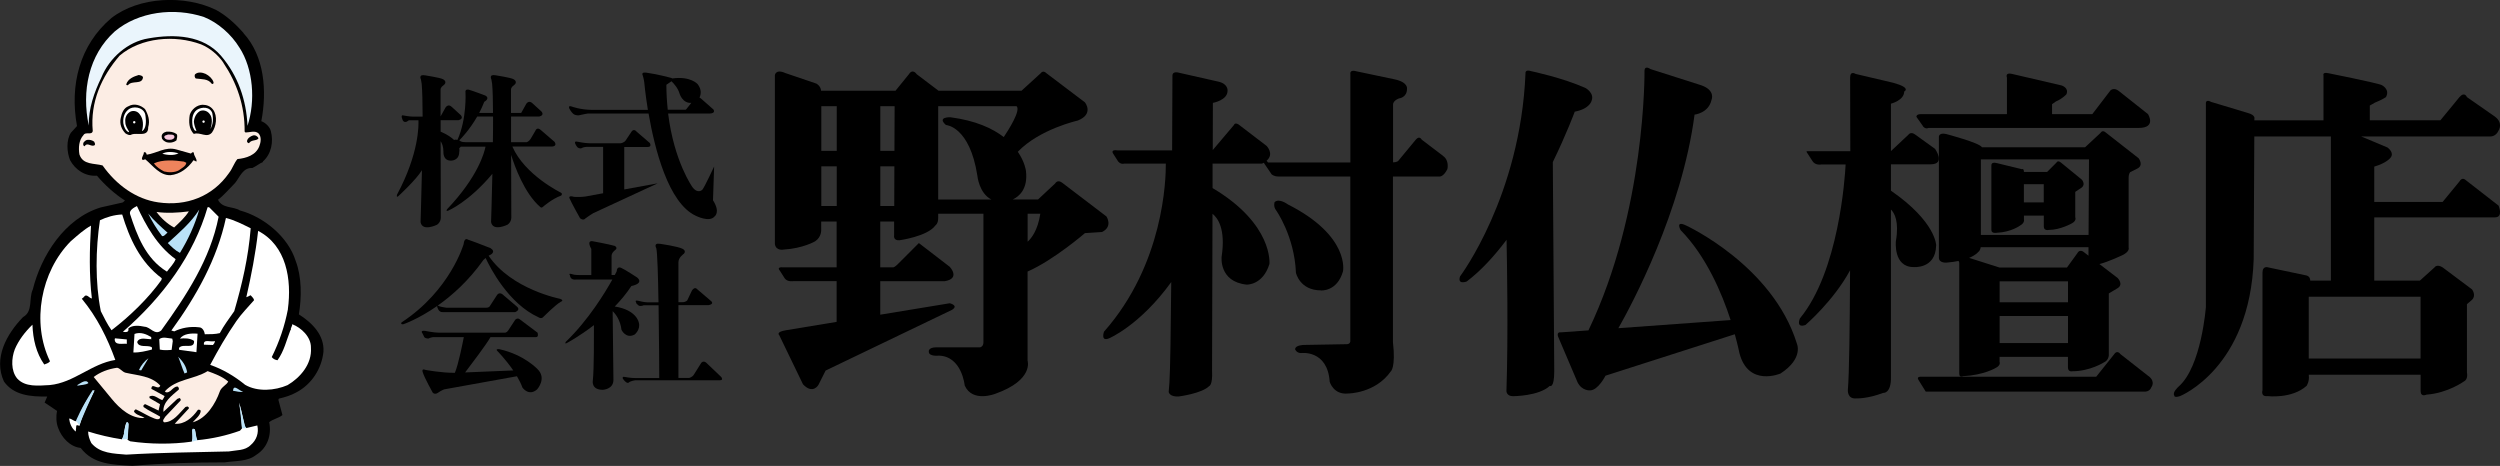 <?xml version="1.0" encoding="UTF-8"?><svg id="_レイヤー_2" xmlns="http://www.w3.org/2000/svg" viewBox="0 0 400 74.55"><rect x="0" y="0" width="400" height="74.55" fill="#333333" stroke="none"/><defs><style>.cls-1{fill:#fff;}.cls-2{fill:#bae2f8;}.cls-3{fill:#ee835c;}.cls-4{fill:#eaf5fc;}.cls-5{fill:#f6c8dd;}.cls-6{fill:#fcede4;}</style></defs><g id="_レイヤー_1-2"><path d="M89.72,30.81s-5.76-2.8-7.74-7.36h6.33c.94-.06.41-.76.41-.76l-2.18-1.88c-.65-.59-.88.12-.88.12l-.76,1.29c-.3.47-.65.53-.65.53h-2.48v-4.1s4.5,0,4.5,0c.94-.23.35-.82.35-.82l-1.41-1.29c-.59-.59-1,.06-1,.06l-.82,1.47h-1.63v-3.72c-.01-.41.4-.65.4-.65.88-.65-.06-1.06-.06-1.06-.47-.23-2.77-.59-2.77-.59-1.18-.23-.71.65-.71.65l.12.71c.09,1,.14,2.67.14,4.66h-2.21c.29-.55.57-1.15.81-1.78,0,0,1-.53.18-1,0,0-2-.76-2.65-.94,0,0-.65-.18-.53.47,0,0,.23,4.22-1.29,7.57-.32-.08-.47-.05-.52.02-.45-.43-1.13-.9-2.17-1.35v-1.83s2.86,0,2.86,0c.94-.23.35-.82.35-.82l-1.41-1.29c-.59-.59-1,.06-1,.06l-.81,1.45v-4.27c-.01-.41.4-.65.4-.65.88-.65-.06-1.06-.06-1.06-.47-.23-2.77-.59-2.77-.59-1.18-.23-.71.65-.71.65l.12.71c.1,1.09.14,2.99.15,5.24h-1.5c-.59,0-1.53-.18-1.53-.18-.65-.23-.12.82-.12.82.35.53.94-.06.94-.06h1.54c.04.77.11,5.31-3.42,11.89,0,0-.18.59.23.23,0,0,2.83-2.6,3.75-4.13-.1,4.51-.22,8.31-.22,8.31.29,1.59,2.65.41,2.65.41.65-.47.59-1.18.59-1.18l-.03-12.18c.2.3.45.84.45,1.7,0,0-.12,1.41,1.18,1.41,0,0,1.35.06,1.35-1.41,0,0,.07-.22,0-.57.14-.11.24-.25.24-.25h3.96c-.19.96-1.21,4.82-6.14,10,0,0-.29.41.18.23,0,0,3.27-1.36,7.06-5.89-.09,4.25-.21,7.72-.21,7.72.3,1.59,2.65.41,2.65.41.65-.47.59-1.18.59-1.18l-.03-9.98c.55,1.78,2.12,6.16,4.66,8.34,0,0,.18.23.47-.06,0,0,1.41-1.24,2.88-1.77,0,0,.29-.29-.06-.47ZM73.6,22.52s-.08-.03-.13-.05c.38-.37,1.69-1.75,2.88-3.82h2.54c0,1.29,0,2.68-.03,4.1h-4.38c-.76,0-.88-.23-.88-.23Z"/><path d="M99.84,23.52h3.77c.76,0,.35-.65.35-.65l-2.06-1.77c-.53-.65-.88,0-.88,0l-.94,1.41c-.29.35-.76.41-.76.41h-5c-.76,0-1.88-.24-1.88-.24-.88-.23-.18.71-.18.71.23.41.71.35.71.35.41-.24.88-.24.88-.24h2.65v7.42l-2.82.52c-.71.12-1.82.06-1.82.06-.94-.29-.76.18-.76.18.29.71,1.71,3.24,1.71,3.24.59.47.88,0,.88,0,.29-.23,1.24-.82,1.24-.82l10.3-4.77-5.35.98v-6.81Z"/><path d="M114.08,32.05l.18-5.41s-1.53,3.3-1.88,3.71c0,0-.71.76-1.59-.41,0,0-2.94-4.08-3.89-11.77h6.54c1.18,0,.71-.65.71-.65l-1.94-1.71c-.1-.09-.2-.15-.29-.2.24-.51.37-1.28-.3-2.15,0,0-1.1-1.31-4.05-.91-.04-.03-.1-.06-.19-.09,0,0-2.16-.59-3.88-.82,0,0-1-.23-.65.47,0,0,.18.59.23,1.06,0,0,.16,1.82.58,4.41h-8.88c-1.88,0-3.29-.53-3.29-.53-.65-.24-.41.29-.41.29.29.59.65.88.65.88.35.29.88.23.88.23.76-.18,1.47-.29,1.47-.29h9.69c.98,5.65,3.16,14.33,7.55,16.36,0,0,2.18,1.12,3,.12,0,0,1-.65-.24-2.59ZM106.61,13.57l.83-.57c.43.42,1.06,1.15,1.29,1.98,0,0,.46,1.58,1.88,1.48l-.64.81c-.24.35-.35.29-.35.29h-2.78c-.13-1.24-.22-2.58-.22-4Z"/><path d="M89.66,47.82s-7.84-1.5-11.48-6.9c.11-.07.22-.14.3-.16,0,0,.94-.47,0-1.06,0,0-3.3-1.29-3.59-1.35,0,0-.59-.47-.71.71,0,0-2.12,7.41-9.94,12.53,0,0-.23.35.29.29,0,0,2.36-.79,5.43-2.93-.01.02-.02.05-.01.11,0,0,.18.94.88.88h11.59s.94-.35.29-.88l-2.35-2s-.47-.35-.82.12l-1.18,1.82s-.12.24-.59.24h-6.3s-.88-.12-1.18-.24c0,0-.19-.11-.29-.08,2.29-1.61,4.97-3.97,7.35-7.33,0,0,.16-.14.35-.31.72,1.56,3.66,7.31,8.47,9.49,0,0,.47.35.82-.12,0,0,1.88-1.88,2.71-2.35,0,0,.65-.23-.06-.47Z"/><path d="M79.95,55.88s-.71-.12-.41.24c0,0,1.37,1.37,2.58,3.15l-7.7.32c.95-1.24,3.48-4.6,4.06-5.65h7.29c.47,0,.24-.71.24-.71l-2.82-2.12c-.41-.35-.76.06-.76.06l-1.12,1.71c-.29.41-.59.35-.59.35h-10.47c-.82,0-2.24-.29-2.24-.29-.88-.12-.41.41-.41.41l.29.59c.18.23.65.23.65.23.35-.18.76-.23.76-.23h4.91c-.16.83-.87,4.41-1.43,5.71-2.14.02-4.72-.47-4.72-.47-.71-.29-.41.41-.41.41.24.82,1.59,3.24,1.59,3.24.41.41.94-.06.94-.06.41-.29.88-.47.88-.47l11.65-2.1c.35.59.66,1.2.88,1.81,0,0,1,1.47,2.35.29,0,0,1.59-1.76.06-3.24,0,0-2.12-2.3-6.06-3.18Z"/><path d="M99.43,52.76s.71,1.53,2.12.76c0,0,1-.82.65-1.94,0,0-.33-1.99-3.84-2.54.96-.99,1.88-2.09,2.66-3.28,0,0,2.06-.35.94-1.35,0,0-2.06-1.35-2.53-1.53,0,0-.71-.41-.76.53,0,0-.11.21-.3.59h-.52v-3.06c0-.53.59-.94.59-.94.47-.35-.06-.65-.06-.65-1-.29-3.59-.76-3.59-.76-1-.12-.18,1.24-.18,1.24v4.18h-1.88s-.82,0-1.12-.12c0,0-.77-.29-.41.18,0,0,0,.82,1.06.65h5.72c-1.19,2.13-3.84,6.49-7.43,9.95,0,0-.29.41.12.23,0,0,1.97-1.04,4.36-2.88,0,1.65.02,7.14-.18,8.88,0,0-.29,1.47,1.59,1.47,0,0,1.71-.06,1.71-1.59l-.12-10.41v-.59c.48.47,1.22,1.44,1.41,3Z"/><path d="M115.43,60.35l-2.47-2.35c-.47-.35-.76.06-.76.06l-1.18,1.88c-.24.41-.76.53-.76.53h-1.71v-11.65h4.82s.88-.12.47-.59l-2.41-2.06s-.29-.29-.71.3l-.76,1.59s-.24.29-.76.29h-.65v-6.41c0-.76.88-1.35.88-1.35.41-.47-.18-.76-.18-.76-.71-.41-3.65-.82-3.65-.82-1.12-.18-.59.71-.59.71.17.71.28,4.49.35,8.65h-1.82s-.47,0-1.41-.24c0,0-.65-.18-.35.24,0,0-.06.18.29.41,0,0,.18.35.94.06h2.36c.08,5.12.11,10.64.11,11.65h-3.82c-.76,0-1.71-.18-1.71-.18-.47-.12-.29.29-.29.29.59.82.88.65.88.65.32-.32,1.12-.41,1.12-.41h13.53c.59,0,.24-.47.24-.47Z"/><path d="M177.04,34.64l-7.06-5.38c-.79-.62-1.15.09-1.15.09l-2.74,2.56h-4.05c.98-.45,2.47-1.64,2.11-4.59,0,0-.16-1.37-1.3-3.04,3.48-3.63,9.59-4.99,9.59-4.99,2.65-1.06,1.15-2.91,1.15-2.91l-6.18-4.68c-.53-.53-.88,0-.88,0l-3.09,2.82h-13.27l-3.5-2.65s-.62-.97-1.24,0l-2.15,2.65h-11.9c-.09-.83-.78-1.15-.78-1.15l-4.94-1.68c-1.59-.71-1.68.35-1.68.35v27.01c.18,1.15,1.41.88,1.41.88,3.09-.18,5.03-1.32,5.03-1.32,1.06-.71.97-1.85.97-1.85v-1.32h2.47v7.33h-8.56c-1.15-.09-.53.53-.53.53l.79,1.24c.44.62,1.41.44,1.41.44h6.89v6.52l-8.12,1.34c-1.68.27-1.06.79-1.06.79l3.8,7.86c1.59,1.68,2.47.09,2.47.09l1.15-2.29,20.21-9.71c1.15-.71-.35-1.06-.35-1.06l-11.12,1.83v-5.36h10.33c2.56-.44.79-2.3.79-2.3l-4.94-3.8-3.44,3.44c-.35.35-.62.44-.62.44h-2.12v-7.33h2.22v2.21s-.19.88.87.79c0,0,4.5-.62,5.74-2.38,0,0,.44-.26.44-1.15v-.71h7.24v20.57c0,.71-.53.8-.53.8h-6.97c-1.41,0-1.24.71-1.24.71,0,.8,1.59.62,1.59.62,3.71.09,4.15,4.77,4.15,4.77,1.24,2.82,4.94,1.32,4.94,1.32,6.18-2.21,5.12-5.3,5.12-5.3v-14.24c4.19-1.84,9.18-6.15,9.18-6.15l2.74-.18c1.77-.88.71-2.47.71-2.47ZM140.85,16.99h2.29l-.03,7.15h-2.26v-7.15ZM133.88,24.14h-2.47v-7.15h2.47v7.15ZM131.41,32.96v-6.35h2.47v6.35h-2.47ZM140.85,32.96v-6.35h2.25l-.02,6.35h-2.23ZM150.12,16.99h12.53c.73.66-1.33,3.86-2.05,4.94-1.8-1.39-4.49-2.64-8.54-3.17,0,0-2.21-.09-.71,1.24,0,0,3.8.18,5.03,8.12,0,0,.25,2.77,2.23,3.8h-8.5v-14.92ZM164.42,38.67v-4.47h2.03c-.41,2.65-1.41,3.92-2.03,4.47Z"/><path d="M211.35,46.47s2.59.23,3.53-3.06c0,0,1.18-5.65-8.83-10.71,0,0-1.41-1.06-2.12-.35,0,0-.23.71.24,1.29,0,0,2.94,4.12,3.18,10,0,0,.59,2.82,4,2.82Z"/><path d="M230.88,24.93l-3.41-2.59s-.35-.71-.94,0l-2.82,3.41s-.21.21-.82.23v-9.29s0-.59.94-.94c0,0,1.29-.12,1.29-1.53,0,0,.24-1.06-2-1.53l-6.13-1.29s-1.05-.35-.93.47v14.12h-13.18l-.22-.28c1.27-1.09-.01-2.37-.01-2.37l-4.5-3.44c-.62-.35-.71.09-.71.09l-3.4,4.02.02-7.55s2.35-.41,2.35-1.94c0,0,.13-1.12-1.52-1.47l-6.24-1.41s-1.06-.35-1.06.47c0,0-.01,5.06-.05,11.95h-8.72c-1.24-.18-.71.53-.71.53l.79,1.24c.44.53.97.35.97.35h6.66c.02,2.51-.32,16.05-9.89,26.89,0,0-.59,1.65.82,1.06,0,0,4.94-2.08,9.94-9-.07,7.54-.16,13.97-.29,16.06l-.12,1.53s.12.82,1.64.71c0,0,3.66-.47,4.83-1.65,0,0,.59-.12.47-2.47l.07-25.1c.8.62,2.14,2.37,1.46,6.86,0,0-.47,4,4,4.47,0,0,2.59.12,3.65-3.3,0,0,.67-6.35-9.1-12.15v-3.91h7.92c.1-.05.18-.09.27-.14l1.26,1.85s.35.35,1.06.35h11.53v26.36s0,.47-.59.47l-6.83.12s-1.41,0-1.41.71c0,0,.23.59.94.59,0,0,4.24-.59,4.59,4.59,0,0,.59,2.12,2.94,1.88,0,0,4.35,0,6.83-3.53,0,0,.82-.59.35-4.71v-26.48h7.53s.59,0,1.18-1.18c0,0,.35-1.41-.71-2.12Z"/><path d="M251.95,17.87c2.47-.47,2.71-1.77,2.71-1.77.47-1.18-.94-2-.94-2-3.65-1.65-8.71-2.71-8.71-2.71-1.06-.35-.93.35-.93.35-.82,19.65-10.47,32.48-10.47,32.48-.47,1.41,1.06.82,1.06.82,2.29-1.73,4.43-4.08,6.38-6.67.07,3.43.28,15.16-.02,24.2,0,0,0,.82,1.05.82,0,0,4.13,0,5.89-1.65,0,0,.71.47.71-2.35l-.23-33.46c2.24-4.6,3.52-8.09,3.52-8.09Z"/><path d="M287.49,54.94c-3.88-12.47-17.65-18.83-17.65-18.83-1.88-.94-.94.71-.94.71,4.1,4.17,6.62,10.13,8,14.39l-17.96,1.3c2.13-3.75,10.15-18.69,12.19-34.17,0,0,2.24-.23,2.71-2.35,0,0,.71-1.53-1.65-2.35l-8.12-2.59s-.96-.71-.95.35c0,0,.24,22.26-8.97,41.46l-4.33.31c-.94-.12-.47.82-.47.82l3.06,7.18c.71,1.41,2,1.29,2,1.29,1.29,0,2.47-2.35,2.47-2.35l20.69-6.63c.5,1.82.73,2.98.73,2.98,1.41,5.53,6.59,3.3,6.59,3.3,3.77-2.47,2.59-4.83,2.59-4.83Z"/><path d="M309.79,39.27s0-3.76-7.24-8.76v-4.22h6.35c2.47,0,.71-2.47.71-2.47l-3.18-2.29c-.71-.53-1.06,0-1.06,0l-2.82,2.65v-7.59s2.12-.53,2.12-1.94c0,0,1.24-.59-1.77-1.41l-6-1.41s-.88-.59-.88.59c0,0,.02,4.96.03,11.77h-6.91c-.21,0,0,.26,0,.26l.82,1.27c.47.82,1.47.59,1.47.59h3.87c-.11,2.16-1.1,17.1-7.31,24.63,0,0-.71,1.59.88,1.06,0,0,4.51-3.87,7.14-8.75-.04,8.86-.14,16.77-.35,19.08,0,0-.18,1.59,1.41,1.41,0,0,1.68.09,4.24-.88,0,0,1.32.18,1.24-2.65v-26.69c.55.54,1.34,1.9.79,5.06,0,0-.44,4.15,2.82,4.15,0,0,3.53.35,3.62-3.44Z"/><path d="M307.67,20.21c.44.53.88.26.88.26h33.63c2.91,0,1.5-2.21,1.5-2.21l-4.68-3.71c-.79-.62-1.32-.09-1.32-.09l-2.91,3.8h-6.44v-1.59l.62-.44c1.06-.44,1.68-1.15,1.68-1.15.44-1.06-.79-1.41-.79-1.41l-7.94-1.85c-1.15-.27-.79.59-.79.59v5.85h-13.77c-.79,0-.71.44-.71.44l1.06,1.5Z"/><path d="M340.86,27.53l1.06-.53c1.15-.53.26-1.68.26-1.68l-5.3-4.15c-.53-.44-.79.09-.79.09l-2.47,2.3h-16.51c-.35-.71-5.74-2.12-5.74-2.12-1.15-.26-1.15.44-1.15.44v19.33c0,.97,1.32.8,1.32.8.7-.06,1.31-.15,1.83-.26.05.15.11.26.11.26v17.74c0,.79.62.44.62.44,3.35-.18,5.21-1.32,5.21-1.32.88-.44.62-.97.62-.97v-.8h10.94v1.68c0,.79.71.62.71.62,2.82,0,5.03-1.41,5.03-1.41.8-.35.8-1.15.8-1.15v-9.89l1.32-.79c1.15-.62.09-1.68.09-1.68l-2.91-2.23c1.41-.35,3.61-1.39,3.61-1.39,1.32-.62,1.06-1.24,1.06-1.24v-11.12c0-.79.27-.97.27-.97ZM334.24,25.5l-.07,12.09h-17.23v-12.09h17.3ZM319.94,45.01h10.94v3.35h-10.94v-3.35ZM319.94,54.89v-4.33h10.94v4.33h-10.94ZM333.53,40.42c-.8-.71-1.15.09-1.15.09l-1.67,2.3h-10.78l-4.87-1.55c1.11-.46,1.43-.92,1.43-.92.24-.15.36-.45.43-.79h17.24v1.36s-.63-.48-.63-.48Z"/><path d="M318.62,26.47v10.33c0,.62.88.44.88.44,2.29-.09,3.71-1.15,3.71-1.15.79-.44.62-.97.62-.97v-.62h3.18v1.76c0,.71.79.53.79.53,1.85,0,3.71-1.06,3.71-1.06.8-.44.53-.97.53-.97v-4.06l1.06-.71c.62-.53,0-1.24,0-1.24l-3.35-2.74c-.53-.44-.71,0-.71,0l-1.5,1.5h-3.71c0-.62-.35-.44-.35-.44l-3.97-.97c-.97-.26-.88.35-.88.35ZM327,29.47v2.91h-3.18v-2.91h3.18Z"/><path d="M343.77,60.19l-4.5-3.53s-.53-.79-1.06.09l-2.82,3.53h-28.16s-.62,0-.26.53l1.15,1.85h35.13s.71,0,.97-.71c0,0,.71-.88-.44-1.77Z"/><path d="M394.47,28.77c-.59-.47-.94.24-.94.24l-2.71,3.3h-10.94v-5.65c2-.59,2.59-1.41,2.59-1.41.71-.82-.47-1.65-.47-1.65l-4.22-1.77h20.58s.94.12,1.41-.94c0,0,.82-1.18-.59-2.24l-4.48-3.12s-.35-.94-1.18,0l-3.05,3.71h-11.3v-2.35l.82-.47c1.18-.47,1.76-.88,1.76-.88.71-1.29-.7-1.94-.7-1.94-.82-.35-8.47-1.88-8.47-1.88-1.06-.24-.82.35-.82.35v7.18h-11.06v-.24s.24-.59-1.06-.94l-5.88-1.77s-.94-.59-.82.47v32.36s-.71,9.53-4.35,12.71c0,0-1.06.94-.71,1.41,0,0-.12.47.94.12,0,0,11.18-4.47,11.77-21.89l.1-19.65h12.25v23.07h-3.3c0-.34-.14-.68-.58-.82l-6.12-1.29s-.94-.35-.94.82v18.83s-.35,1.06.82.94c0,0,3.88.47,6.24-1.65,0,0,.47-.71.35-1.65v-.12h17.89v2.59c0,1.06.94.59.94.59,3.41-.24,6-2.12,6-2.12.71-.35.47-1.41.47-1.41v-10.94l.82-.71c.71-.71,0-1.65,0-1.65l-4.71-3.53c-.94-.59-1.29,0-1.29,0l-2.35,2.12h-7.3v-10.12h19.3c1.41,0,.59-1.88.59-1.88l-5.3-4.12ZM387.29,47.48v9.89h-17.89v-9.89h17.89Z"/><path d="M38.95,5.3c3.37,3.65,3.79,9.28,2.86,14.09.65.23,1.34.88,1.52,1.57.46,1.71.09,3.7-1.29,4.9l.05.05c-.55.23-1.11.69-1.71.97-1.52-.09-1.99,1.43-2.77,2.4-.88.88-1.76,1.94-2.73,2.68.69,1.43,2.4,1.02,3.51,1.71,3.79,1.02,7.71,4.2,8.92,8.08.97,2.54.97,5.77.51,8.55,2.12,1.34,4.11,3.33,3.93,6-.28,2.68-1.89,5.22-4.39,6.51-.83.46-1.76.74-2.73.97l-.09.18.65,2.45c-.6.51-1.57.65-2.12,1.15.42,2.03-.28,4.11-2.08,5.22-1.39,1.11-3.28.92-5.03,1.2-4.94,0-9.93.14-14.78.55-3.05-.18-6.24-.18-8.27-2.86-1.71-.18-3.05-1.66-3.6-3.19-.32-.79-.37-1.85-.18-2.73l-1.99-1.34.42-.97c-2.63.05-5.36-.18-6.93-2.4-1.71-3.74.42-7.58,3.05-10.3,1.66-.92.88-3,1.57-4.43,1.34-5.4,5.08-11.36,10.86-13.12l3.51-.79c.14-.09.23-.18.37-.32-1.62-1.02-3.23-2.49-4.48-3.97-1.85.14-3.46-.92-4.3-2.49-.51-1.25-.65-3.19.14-4.39l.97-1.06c-1.2-6.56.42-12.98,5.5-17.28,4.43-3.46,11.78-3.74,16.77-1.29,1.62.88,3.09,2.22,4.39,3.7Z"/><path class="cls-4" d="M38.31,7.61c2.22,3.42,2.59,8.55,1.29,12.52-.18-4.11-1.52-8.04-4.25-11.22-2.82-3.28-7.44-3.51-11.59-2.77-3.28.51-6.28,3.14-7.53,6.24-1.15,2.36-2.08,4.99-2.03,7.71-1.15-5.5-.05-11.27,4.16-15.06,3.79-3.19,9.52-3.88,14.27-2.31,2.22.88,4.39,2.77,5.68,4.9Z"/><path class="cls-6" d="M35.72,10.02c2.17,3.23,3.46,6.88,3.42,11.04l.14.14c.65,0,1.52-.37,2.08.14.51.55.37,1.43.14,2.03-.55,1.48-2.12,1.94-3.51,2.08-.55.65-.79,1.52-1.34,2.22-2.63,3.79-6.84,5.36-11.32,4.71-3.56-.51-6.7-2.77-8.92-5.91-1.29-.37-3.14-.05-3.7-1.76-.18-1.06-.09-2.31.65-3.1.32-.6,1.34.09,1.48-.65-.42-4.62,1.39-8.68,4.3-12.06,3.42-2.91,8.82-3.37,13.03-1.8,1.34.55,2.68,1.62,3.56,2.91Z"/><path d="M34.15,13.11c.09.23-.09.42-.28.28-.6-.83-1.62-.69-2.54-.83-.18-.14-.23-.42-.14-.65.46-.46,1.2-.32,1.71-.09.55.28,1.06.74,1.25,1.29Z"/><path d="M22.88,12.37c-.14,1.25-1.76.42-2.4,1.25-.14.05-.28,0-.28-.14.28-.88,1.2-1.25,1.99-1.48.28.05.6.09.69.37Z"/><path d="M23.2,17.45c.51.88.83,1.85.51,2.91.05,1.62-1.71.83-2.63,1.15-.32.23-.74,0-1.02-.18-.6-.65-.97-1.48-.74-2.45.14-.74.46-1.62,1.25-1.89.88-.51,1.94-.18,2.63.46Z"/><path d="M34.1,17.55c.74,1.02.51,2.68-.18,3.65-.83.97-1.89-.14-2.91.23-.79-.79-.83-1.99-.65-3.05.28-.88,1.11-1.57,2.03-1.62.69,0,1.29.23,1.71.79Z"/><path class="cls-1" d="M23.29,18.61c.09.79.14,1.85-.51,2.36l-.05-.05c.23-.83.23-1.89-.37-2.63-.32-.46-.88-.65-1.43-.46-.65.32-.97.97-.88,1.71,0,.6.32,1.02.6,1.52l-.09.09c-.51-.28-.74-.88-.83-1.43-.09-.97.23-1.89,1.06-2.36.97-.46,2.45,0,2.49,1.25Z"/><path class="cls-1" d="M33.97,18.15c.18.83.14,1.8-.32,2.49.23-.55.46-1.8-.14-2.45-.37-.46-.97-.65-1.52-.42-.6.37-.92,1.02-.97,1.71.05.51.19.97.42,1.43-.37.14-.46-.42-.6-.65-.18-.97-.14-2.08.65-2.68.79-.51,2.12-.55,2.49.55Z"/><path d="M28.24,21.43c.23.28.05.69,0,1.02-.46.37-1.11.46-1.66.28-.28-.14-.69-.37-.69-.74-.14-.51.32-.83.74-.92.6-.05,1.15.05,1.62.37Z"/><path class="cls-5" d="M27.91,21.84c.05.32-.32.46-.51.51-.42.05-.92.05-1.11-.37-.05-.37.37-.32.6-.46.37.05.92-.09,1.02.32Z"/><path d="M41.36,22.12c-.23.46-1.15.18-1.52.79-.18,0-.32-.18-.32-.32.05-.46.55-.79.97-.92.37-.09.74.14.88.46Z"/><path d="M15.07,22.67c.09.18.19.37.09.55-.6.37-1.15-.55-1.62.18-.28-.05-.28-.46-.14-.65.18-.18.32-.32.55-.37.42-.05.79.05,1.11.28Z"/><path d="M30.55,24.57c.14-.14.28-.32.46-.14,0,.55.55.97.42,1.43l-.46-.23c-.92,1.29-2.17,2.26-3.7,2.4-1.71.05-2.77-1.48-4.02-2.54-.18,0-.37.23-.51,0-.14-.28.28-.69.28-1.11.28-.14.42.18.46.37,1.62-.23,3-1.34,4.76-.83l2.31.65Z"/><path class="cls-1" d="M28.56,24.52c-.69.42-1.85.28-2.59.09.65-.42,1.76-.32,2.59-.09Z"/><path class="cls-3" d="M29.81,26.05c-.05.55-.79.88-1.2,1.2-.65.37-1.66.37-2.36.18-.6-.32-1.2-.69-1.62-1.29,1.39-.65,3.28-.51,4.8-.28l.37.18Z"/><path class="cls-1" d="M28.1,41.47c-.28.74-.92,1.34-1.39,1.99-3.42-2.08-4.8-5.82-5.91-9.24-.14-.6.65-1.02,1.11-1.25,1.43,3.09,3.23,6.37,6.19,8.5Z"/><path class="cls-1" d="M34.98,34.68c-1.34,6.79-5.13,12.56-9.19,18.2-1.02.83-1.71-.55-2.63-.6-.83-.18-1.99-.32-2.63.28.14.6-.32.6-.79.55l-.05-.05c6.42-5.59,11.32-12.29,13.53-19.91h.23l1.52,1.52Z"/><path class="cls-2" d="M28.79,40.46c-.74-.37-1.34-.97-1.94-1.57,1.76-1.62,3.74-3.28,5.03-5.36-.69,2.45-1.76,4.76-3.09,6.93Z"/><path class="cls-6" d="M30.22,33.81c-.6.97-1.52,1.8-2.36,2.59-1.06-.55-2.08-1.48-2.82-2.49,1.57.23,3.51.14,5.17-.09Z"/><path class="cls-2" d="M26.81,37.22c-.28.18-.55.65-.88.55-.88-1.15-1.62-2.36-2.22-3.6.92,1.11,2.03,2.12,3.09,3.05Z"/><path class="cls-1" d="M19.55,34.31c1.15,3.79,2.82,7.58,6.33,10.21l-.05.28c-2.12,2.96-5.08,5.82-7.99,8.04-.65-.92-1.2-2.03-1.71-3.05-.92-4.57-.83-9.93-.14-14.55,1.06-.51,2.31-.88,3.56-.92Z"/><path class="cls-1" d="M40.11,36.53c-.37,4.67-1.39,9.01-2.63,13.26-.79,1.15-1.66,2.26-2.31,3.51-.74.18-1.57.18-2.4.18-.05-.46-.37-1.11-.92-1.11-1.43-.18-2.82.09-3.97.65l-.46-.14c4.02-5.54,7.3-11.41,8.73-18.01,1.43.37,2.68,1.02,3.97,1.66Z"/><path class="cls-1" d="M14.7,47.75c-.42,0-.83-.88-1.29-.23-.09.14-.23.18-.32.28,2.45,2.96,4.11,6.33,5.36,9.79-3.83.6-6.61,3.65-10.49,4.02-1.8.09-3.93.37-5.22-1.06-1.02-1.25-.92-3.23-.37-4.67.6-1.43,1.62-2.77,2.82-3.93.09,2.36.6,4.53,1.89,6.37.32-.14.65-.18.92-.51-3-6.19-1.48-14.37,3.33-19.22,1.06-.92,2.08-1.85,3.23-2.49-.23,3.74-.32,7.9.14,11.64Z"/><path class="cls-1" d="M46.07,49.46c-.51,2.68-1.39,5.27-2.59,7.67.23.32.6.46.92.51,1.06-1.48,1.43-3.19,2.08-4.85.05,0,.05.05.09.05-.18-.28.23-.65.18-.97,1.43.55,3.05,2.03,3,3.79.18,2.59-1.71,4.76-3.74,5.96-2.03.88-4.8,1.11-6.79-.05-1.71-1.39-3.56-2.49-5.59-3.19,1.25-2.36,2.63-4.76,4.2-7.02.79-1.15,1.89-2.26,2.82-3.33-.05-.32-.32-.51-.55-.79l-.69.32c.79-3.46,1.48-6.98,1.89-10.62,4.53,2.36,5.4,7.76,4.76,12.52Z"/><path class="cls-1" d="M24.22,53.94c-.05.09-.09.32.09.32-.69.09-1.99-.46-2.36.46.23.97,1.57.46,2.26.79.18.09.09.28.09.42-.92.23-1.99.51-2.96.46l.18-2.96c.97-.37,1.94.05,2.68.51Z"/><path class="cls-1" d="M31.42,56.35l-2.72-.37c-.09-.09-.05-.23-.05-.32.6-.79,2.49.32,2.4-1.11-.6-.46-1.57-.46-2.26-.37.55-.79,1.8-.88,2.82-.79l-.18,2.96Z"/><path class="cls-1" d="M27.64,54.59l-.18,1.39c-.6.05-1.29.09-1.89-.05l-.09-1.66c.55-.46,1.43-.14,2.08-.09l.09.42Z"/><path class="cls-1" d="M20.29,55.01c-.65-.09-1.94.32-1.94-.74l.05-.14,1.89.18v.69Z"/><path class="cls-1" d="M34.38,54.55c0,.28-.14.46-.32.65l-1.43-.05c-.14-1.02,1.2-.32,1.76-.6Z"/><path class="cls-2" d="M29.95,59.58l-.42.18c-.37-.79-.65-1.8-1.02-2.68.74.74,1.29,1.52,1.43,2.49Z"/><path class="cls-2" d="M22.6,59.26l-.37-.05c.28-.69.88-1.43,1.52-1.89l-1.16,1.94Z"/><path class="cls-6" d="M20.06,59.63c1.99.46,4.2.51,5.59,2.08-.37.83-1.39-.6-1.43.51l2.12,1.15c-.09.23-.23.46-.37.65-.69-.23-1.39-1.02-2.08-.55l.05.23,1.66.97-.23,1.02-2.12-1.02c-.14,0-.28.14-.32.28l.05.18c.83.6,1.8,1.02,2.63,1.52.09.55-.55.46-.88.32-1.02-.37-1.99-1.02-3-1.48-.18.09-.42.32-.18.51.46.51,1.11.51,1.57.88-2.08.14-3.93-1.43-5.31-3.14l-2.82-3.42c1.02-.79,2.36-1.29,3.74-1.48.51.09.83.65,1.34.79Z"/><path class="cls-6" d="M36.51,61.06c-.28.55-1.11.88-1.34,1.57-.69,1.94-2.12,4.34-4.34,4.94.46-.55,1.25-1.11,1.29-1.85-.09-.14-.28-.23-.46-.14-.88,1.25-2.12,2.36-3.7,2.22l2.26-2.45c.05-.18-.14-.28-.23-.32l-.32.09c-1.02,1.02-1.94,2.45-3.42,2.45-.37-.28.05-.6.18-.88l2.45-2.59c.09-.14,0-.32-.14-.42l-.37.14-2.22,2.08c-.14-1.57,1.34-2.59,2.45-3.56.09-.18-.05-.46-.23-.51-.74.05-1.15,1.15-1.85.92l-.14-.14c1.8-1.99,4.67-1.89,6.84-3.23,1.15.42,2.31.83,3.28,1.66Z"/><path class="cls-2" d="M14.15,61.29c-.42.32-1.2.28-1.71.42l-.09-.09c.51-.28,1.43-1.06,1.8-.32Z"/><path class="cls-2" d="M38.91,62.67c-.51.14-1.11-.09-1.62-.14.05-1.2,1.06.09,1.62.14Z"/><path class="cls-1" d="M15.12,62.49c-.88,1.8-1.89,3.65-2.4,5.64-.14,0-.32-.18-.51-.05l-.09.97c-.65-.51-.97-1.29-1.06-2.08.46-.05,1.15.92,1.39.09.6-1.62,1.43-3.14,2.54-4.57h.14Z"/><path class="cls-1" d="M39.18,68.31l.23.18,1.76-.42c.28,1.2-.14,2.36-1.06,3.14-.92.92-2.26.79-3.51,1.02-5.45.14-10.99.18-16.4.51-2.03-.18-4.2-.18-5.59-1.85-.28-.55-.51-1.2-.51-1.85,1.76.55,3.56.97,5.4,1.25.51-.69.32-1.76.69-2.59.05-.14.23-.09.32-.05.09.88-.18,1.85-.09,2.73l.42.23c3.09.46,6.65.51,9.84.05.23-.55.09-1.29.14-1.94.14-.09.32-.14.37.05.14.55.09,1.2.37,1.66,2.4-.23,4.67-.74,6.84-1.52l.32-.37c-.09-1.39-.18-2.77-.46-4.11.42,1.25.6,2.59.92,3.88Z"/><path class="cls-1" d="M21.48,19.75c.1,0,.19-.08.19-.19s-.08-.19-.19-.19-.19.08-.19.19.08.19.19.19Z"/><path class="cls-1" d="M32.57,19.65c.1,0,.19-.08.19-.19s-.08-.19-.19-.19-.19.08-.19.19.08.19.19.19Z"/><path class="cls-2" d="M12.15,67.35s.82-2.08,2.68-4.93l.28.07s-2.44,5.26-2.4,5.64c.04.38-.01-.12-.01-.12l-.55-.66Z"/><path class="cls-2" d="M19.51,70.3s.42-.81.31-1.14l.38-1.45s.11-.52.39.14l-.16,2.41-.92.04Z"/><path class="cls-2" d="M30.69,70.67s.14-.25.09-.79l-.05-.99s.02-.61.47-.11c0,0,.23,1.4.37,1.66l-.88.23Z"/><path class="cls-2" d="M38.72,68.54s-.31-3.2-.46-4.11l.95,3.74.21.32-.69.05Z"/></g></svg>